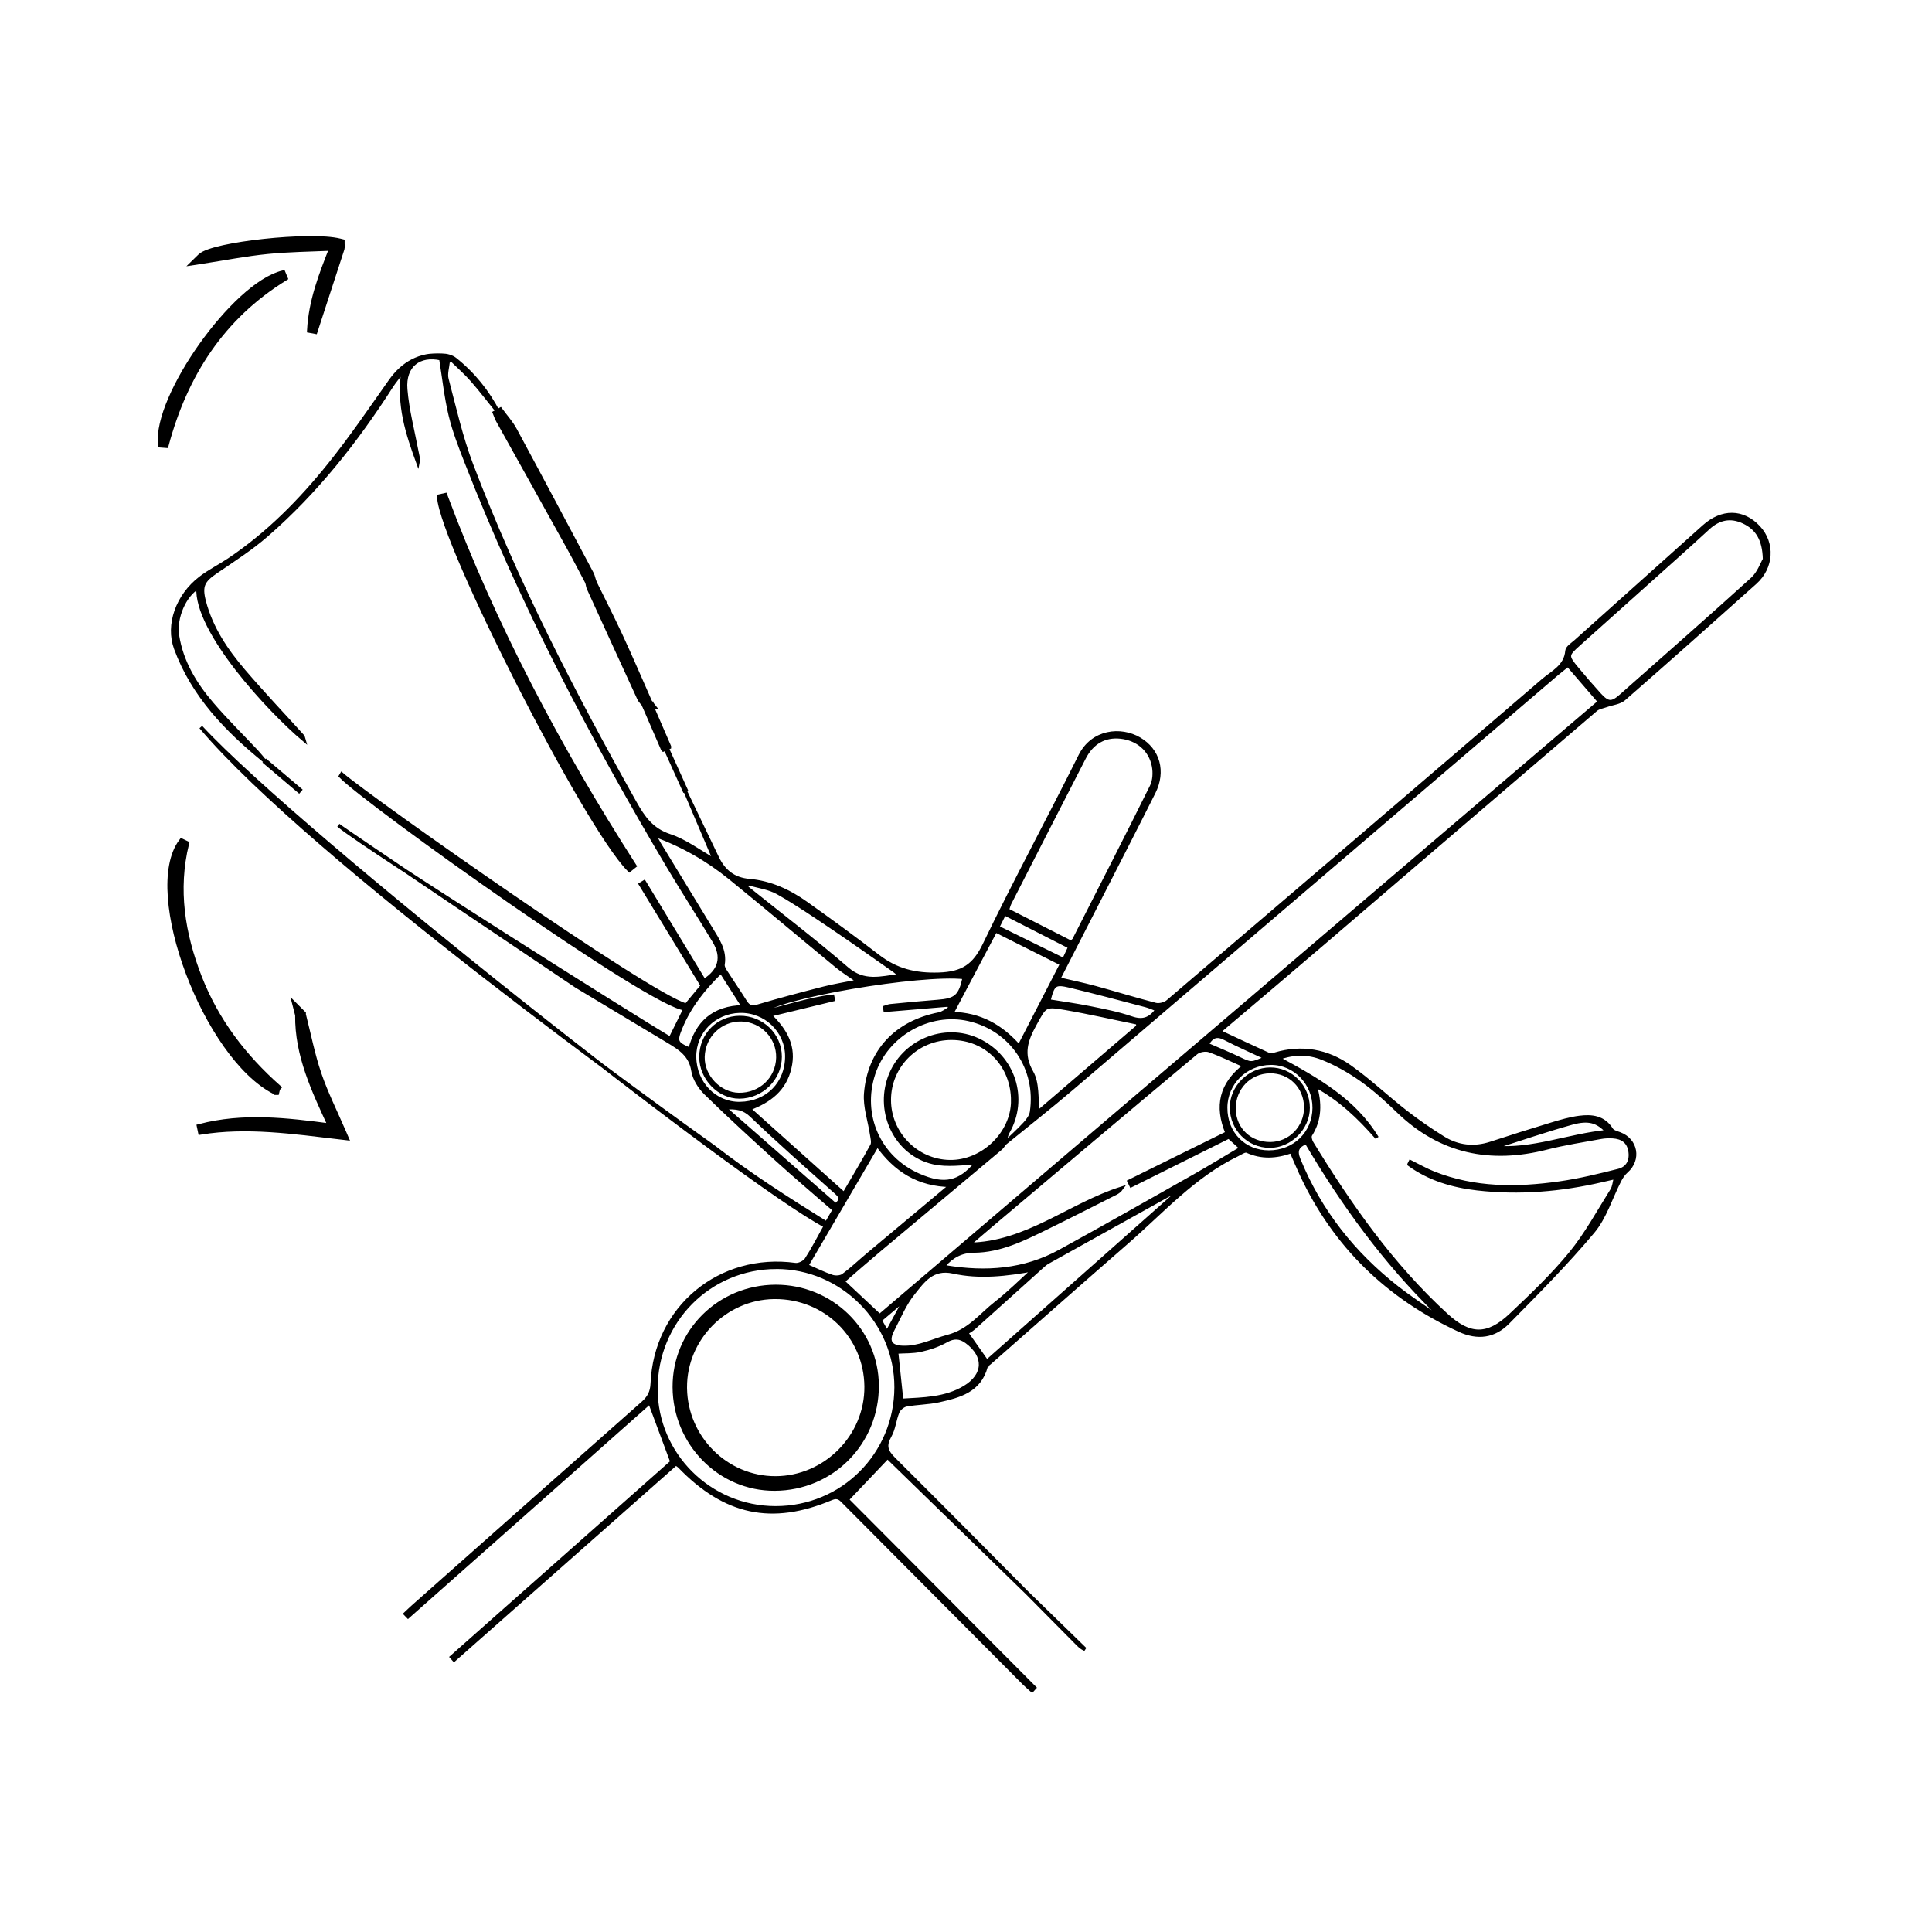 <svg width="1080" height="1080" viewBox="0 0 1080 1080" fill="none" xmlns="http://www.w3.org/2000/svg">
<mask id="path-1-outside-1_316_59" maskUnits="userSpaceOnUse" x="94.555" y="197.437" width="896" height="749" fill="black">
<rect fill="white" x="94.555" y="197.437" width="896" height="749"/>
<path d="M189.33 461.45C206.54 475.51 355.56 569.28 374.73 580.55C377.48 575 380.13 569.64 383 563.85C364.46 562.92 204.44 448.54 190.38 433.85C190.59 433.49 190.81 433.14 191.02 432.78C207.17 446.75 362.3 555.99 383.57 561.93C386.84 558 389.84 554.39 392.63 551.03C381.03 532 369.54 513.14 358.06 494.29C358.75 493.87 359.43 493.45 360.12 493.03C371.28 511.43 382.44 529.82 393.6 548.22C402.55 542.63 404.58 535.03 399.23 526.11C390.9 512.19 382.05 498.58 373.76 484.64C330.6 412 291.48 337.33 260.72 258.49C257.37 249.89 253.96 241.21 251.8 232.28C249.34 222.09 248.26 211.57 246.46 200.49C234.62 197.78 225.64 204.16 226.76 217.67C227.74 229.44 230.82 241.04 233.03 252.71C233.39 254.6 234.04 256.43 233.62 258.48C227.84 242.55 222.41 226.53 225.36 207.17C222.43 211.03 220.45 213.31 218.84 215.82C199.15 246.6 176.64 275.07 149.01 299.12C140.23 306.76 130.29 313.11 120.64 319.7C113.53 324.56 111.86 327.52 114.14 336.24C118.02 351.08 126.42 363.56 136.19 375C146.85 387.48 158.18 399.39 169.19 411.57C169.51 411.92 169.52 412.56 169.78 413.41C150.51 397.16 109.12 352.67 110.77 328.26C103.12 332.58 97.61 345.42 99.16 355.26C101.49 369.99 108.93 382.25 118.35 393.28C126.34 402.64 135.17 411.27 143.59 420.26C145.11 421.88 146.47 423.65 147.9 425.35C126.64 408.11 107.95 388.77 98.26 362.49C93.4 349.29 99.22 333.01 111.99 323.19C117 319.33 122.77 316.48 128.05 312.94C149.76 298.4 167.91 279.95 184.15 259.76C196.21 244.76 207.07 228.77 218.19 213.02C225.3 202.96 234.68 197.85 246.95 198.49C249.48 198.62 252.46 199.33 254.37 200.85C264.57 208.97 272.61 218.95 278.61 230.56C273.75 224.54 269.06 218.36 263.97 212.54C260.44 208.51 256.37 204.96 252.53 201.19C251.85 201.47 251.17 201.75 250.48 202.04C250.2 205.35 248.99 208.9 249.79 211.93C254.02 227.96 257.65 244.28 263.51 259.73C288.44 325.35 320.6 387.52 354.88 448.66C359.59 457.05 364.33 463.93 374.38 467.23C383.04 470.08 390.7 475.98 399.57 480.98C393.85 467.55 388.51 455 383.17 442.45C389.1 454.81 395.01 467.18 400.96 479.53C404.58 487.05 410.1 491.55 418.87 492.3C430.6 493.3 441.1 498.17 450.58 504.91C464.14 514.55 477.59 524.35 490.76 534.52C500.94 542.38 511.54 545.07 524.78 544.64C538.12 544.21 544.64 539.84 550.33 528.01C567.43 492.5 586.26 457.83 603.82 422.54C610.77 408.57 626.48 407.04 636.83 413.09C647.47 419.31 650.85 431.21 644.95 442.96C634.54 463.7 623.92 484.33 613.37 504.99C606.28 518.88 599.15 532.76 591.73 547.25C598.81 548.92 605.55 550.31 612.18 552.11C623.46 555.18 634.63 558.67 645.95 561.57C648 562.09 651.17 561.29 652.8 559.9C722.83 500.16 792.77 440.33 862.6 380.35C867.94 375.77 875.26 372.6 875.98 363.83C876.14 361.93 879.06 360.15 880.88 358.52C904.74 337.12 928.66 315.79 952.51 294.37C962.61 285.3 974.34 285.4 983.1 294.83C991.32 303.68 990.63 317.15 981.14 325.65C956.8 347.45 932.41 369.17 907.8 390.66C905.33 392.82 901.25 393.13 897.93 394.33C895.95 395.05 893.6 395.36 892.1 396.65C841.35 440.04 790.7 483.56 739.98 526.99C720.81 543.41 701.51 559.69 681.53 576.65C691.13 581.14 700.14 585.41 709.23 589.52C710.18 589.95 711.62 589.66 712.73 589.33C727.75 584.84 741.92 587.43 754.4 596.21C765.28 603.86 774.99 613.17 785.5 621.37C792.28 626.66 799.39 631.57 806.69 636.11C814.94 641.24 823.93 642.25 833.32 639.19C844.63 635.5 855.98 631.89 867.37 628.45C872.46 626.91 877.63 625.39 882.87 624.71C889.79 623.81 896.44 624.5 900.75 631.42C901.56 632.71 903.77 633.25 905.43 633.87C914.66 637.34 916.57 648.2 909.17 654.7C907.6 656.08 906.32 657.95 905.36 659.82C900.41 669.44 897.2 680.47 890.43 688.54C875.56 706.27 859.19 722.77 842.9 739.25C835.34 746.9 826.19 748.36 815.76 743.54C775.77 725.07 746.07 696.37 727.45 656.36C725.56 652.3 723.84 648.16 721.87 643.67C713.4 646.66 705.28 647.17 697.1 643.44C695.85 642.87 693.44 644.6 691.66 645.46C667.51 657.12 649.89 677.05 630.14 694.26C604.43 716.66 578.89 739.26 553.28 761.78C552.52 762.45 551.38 763.08 551.16 763.93C547.56 777.42 536.24 780.38 524.9 782.9C518.92 784.23 512.65 784.18 506.61 785.31C504.79 785.65 502.55 787.53 501.82 789.26C500.01 793.58 499.68 798.64 497.41 802.64C494.33 808.06 495.26 811.18 499.65 815.55C533.73 849.46 567.48 883.7 601.33 917.85C602.88 919.41 604.33 921.07 606.55 921.93C568.96 885.36 531.37 848.79 496.14 814.53C488.49 822.58 481.21 830.24 473.56 838.29C506.43 871.3 542.36 907.39 578.29 943.47C577.83 943.98 577.38 944.49 576.92 944.99C575.39 943.61 573.8 942.29 572.35 940.84C538.86 907.21 505.38 873.56 471.93 839.89C469.86 837.81 468.45 836.06 464.73 837.63C431.42 851.67 405.29 846.03 379.85 819.7C379.44 819.28 378.9 818.98 377.85 818.2C336.53 854.73 295.18 891.29 253.82 927.85C253.37 927.34 252.91 926.82 252.46 926.31C293.79 889.7 335.12 853.09 375.67 817.18C371.34 805.55 367.37 794.87 363.28 783.88C318.65 823.43 273.38 863.56 228.1 903.69C227.6 903.17 227.09 902.66 226.59 902.14C228.06 900.76 229.5 899.34 231.01 898C273.75 860.11 316.48 822.2 359.29 784.4C362.73 781.36 364.45 778.28 364.65 773.44C366.41 730.92 402.48 701.18 444.6 706.97C446.54 707.24 449.67 705.72 450.76 704.06C454.56 698.24 457.72 692 461.44 685.33C414.71 660.92 168.2 466.72 112.27 406.45C174.6 480.12 374.91 624.09 398.63 640.87C419.53 657.03 439.34 669.62 462.04 683.78C463.76 680.81 465.04 678.59 466.39 676.27C455.57 666.84 444.91 657.85 434.59 648.49C421.05 636.22 407.56 623.88 394.51 611.1C391.16 607.82 388.1 603.01 387.41 598.52C386.06 589.73 379.96 585.94 373.54 582.07C356.48 571.78 339.35 561.62 322.3 551.31C319.89 549.71 190.36 462.62 189.29 461.43L189.33 461.45ZM561.56 639.21C565.34 635.55 569.28 632.03 572.84 628.17C574.53 626.34 576.31 623.97 576.67 621.63C580.34 597.33 565.3 575.3 541.62 569.85C519.36 564.73 495.48 578.35 488.3 600.25C480.72 623.39 491.34 647.25 513.56 657C528 663.33 536.5 661.27 545.81 650.14C538.39 650.14 529.62 651.69 521.65 649.84C501.11 645.08 490.02 622.26 497.33 602.15C504.58 582.2 527.85 572.46 546.84 581.43C566.65 590.78 574.11 614.16 563.38 632.91C562.34 634.74 562.16 637.06 561.58 639.15C560.86 640.08 560.27 641.18 559.39 641.92C536.58 661.07 513.71 680.16 490.9 699.32C484.19 704.95 477.61 710.75 471.18 716.3C478.1 722.78 484.64 728.91 491.73 735.55C625.74 621.25 759.9 506.81 894.19 392.27C887.86 384.93 882.27 378.44 876.47 371.71C873.99 373.71 871.9 375.31 869.9 377.02C779.65 454.19 689.43 531.4 599.13 608.51C586.83 619.02 574.09 629.01 561.58 639.2L561.56 639.21ZM787.72 650.85C787.95 650.39 788.18 649.92 788.41 649.46C792.72 651.58 796.91 654.01 801.36 655.78C824.23 664.88 847.96 664.77 871.78 661.39C882.9 659.81 893.9 657.13 904.8 654.36C910.04 653.03 912.15 648.68 911.2 643.25C910.27 637.95 906.62 635.7 901.61 635.38C899.37 635.24 897.06 635.31 894.86 635.72C884.77 637.58 874.59 639.12 864.67 641.65C833.2 649.67 805.33 644.13 781.54 621.1C775.06 614.83 768.31 608.68 760.96 603.5C754.17 598.71 746.73 594.5 739.01 591.45C731.43 588.46 723.18 588.31 714.59 591.58C736.25 603.32 756.89 614.89 769.75 636.02C759.78 624.56 748.93 614.15 735.17 606.8C737.98 616.62 738.06 625.72 732.53 634.4C731.91 635.37 732.48 637.63 733.23 638.85C754.61 673.82 778.04 707.21 808.47 735.11C821.56 747.11 831.5 747.43 844.54 735.13C856.18 724.15 867.86 713.02 877.96 700.68C886.83 689.83 893.61 677.26 901.12 665.32C902.29 663.46 902.41 660.95 903.19 658.1C899.87 658.86 897.68 659.35 895.49 659.86C872.5 665.18 849.28 667.15 825.77 664.46C812.01 662.88 799.03 659.06 787.72 650.86V650.85ZM527.69 707.33C528.34 707.86 528.61 708.27 528.95 708.33C551 711.93 572.47 710.5 592.41 699.56C617.61 685.74 642.6 671.54 667.62 657.39C676.32 652.47 684.84 647.23 693.91 641.85C691.18 639.36 689.09 637.46 686.93 635.5C668.64 644.62 650.48 653.68 632.32 662.73C631.94 661.96 631.56 661.2 631.19 660.43C649.43 651.43 667.67 642.42 685.99 633.38C679.74 618.33 682.51 605.95 695.77 595.74C688.72 592.64 682.48 589.51 675.94 587.23C673.85 586.5 670.28 587.15 668.56 588.59C630.59 620.34 592.77 652.29 554.94 684.22C550.47 687.99 546.06 691.82 541.63 695.63C573.94 695.21 598.02 673.43 626.89 664.31C626 665.54 624.92 666.37 623.72 666.97C610.7 673.53 597.71 680.15 584.62 686.56C571.88 692.8 559.05 699.18 544.46 699.29C537.48 699.34 532.34 702.08 527.67 707.33H527.69ZM430.26 567.36C439.63 576.4 444.23 585.41 441.38 597.2C438.55 608.92 430.45 615.36 418.68 619.77C436.81 636.02 454.13 651.54 471.84 667.42C477.49 657.73 482.69 649.14 487.47 640.31C488.32 638.73 487.6 636.17 487.29 634.11C486.16 626.47 483.37 618.72 483.97 611.24C485.9 587.34 501.2 571.54 524.9 566.87C527.11 566.43 529.08 564.74 531.15 563.63C530.87 563 530.58 562.37 530.3 561.73C518.48 562.72 506.67 563.71 494.85 564.7C494.78 564.18 494.71 563.66 494.63 563.15C495.68 562.84 496.71 562.35 497.78 562.25C506.57 561.4 515.36 560.54 524.17 559.86C534.35 559.08 536.81 556.95 539.09 546.38C514.52 543.61 434.18 557.12 425.43 566.08C438.79 563.23 451.81 558.5 465.4 556.99C465.52 557.58 465.64 558.16 465.76 558.75C454.35 561.51 442.95 564.28 430.25 567.36H430.26ZM433.98 708.39C396.42 708.44 366.58 738.59 366.63 776.46C366.67 813.07 396.71 842.9 433.55 842.92C470.95 842.95 500.85 813.08 500.96 775.57C501.07 738.83 470.66 708.33 433.98 708.38V708.39ZM598.75 526.88C599.85 525.85 600.25 525.63 600.43 525.29C614.94 496.74 629.56 468.25 643.77 439.56C645.35 436.37 645.57 431.89 644.89 428.3C643.13 418.99 635.8 412.95 626.41 411.95C617.54 411.01 610.47 414.98 606.01 423.66C592.12 450.68 578.29 477.73 564.47 504.79C563.94 505.83 563.67 507 563.07 508.72C575.11 514.85 586.94 520.87 598.76 526.88H598.75ZM986.43 312.65C986.16 301.35 982.22 295.27 974.69 291.72C967.4 288.28 960.78 289.67 954.87 295.15C948.86 300.73 942.74 306.2 936.63 311.68C918.61 327.84 900.56 343.97 882.53 360.11C875.71 366.21 875.63 366.69 881.65 373.92C885.71 378.81 889.87 383.62 894.15 388.32C898.75 393.36 901.03 393.5 906.04 389.08C930.63 367.35 955.31 345.71 979.6 323.65C983.24 320.34 985.02 314.99 986.43 312.66V312.65ZM566.15 615.5C566.26 595.55 551.61 580.45 532.05 580.35C512.69 580.26 497.06 595.71 497.08 614.92C497.09 633.58 512.34 649.13 530.9 649.42C549.31 649.71 566.06 633.59 566.16 615.49L566.15 615.5ZM365.77 466.74C366.73 468.49 367.63 470.28 368.67 471.98C378.26 487.74 387.91 503.47 397.48 519.24C401.19 525.35 405.43 531.28 404.14 539.17C403.92 540.52 405.04 542.25 405.89 543.58C409.42 549.11 413.18 554.5 416.65 560.06C418.47 562.97 420.33 563.48 423.75 562.46C435.92 558.84 448.21 555.6 460.52 552.46C466.54 550.93 472.71 549.96 479.79 548.54C475.16 545.28 471.31 542.93 467.86 540.09C447.91 523.68 428.19 506.99 408.13 490.72C395.55 480.52 381.59 472.45 365.77 466.75V466.74ZM531.52 662.59C513.29 662.29 500.63 654.18 490.46 640.01C476.99 663.02 464 685.19 450.9 707.58C456.14 709.86 460.53 712.09 465.15 713.62C467 714.24 469.91 714.07 471.39 712.98C476.18 709.46 480.49 705.3 485.05 701.48C500.1 688.85 515.18 676.26 531.51 662.59H531.52ZM551.63 761.14C586.97 729.79 622.25 698.49 657.54 667.19C655.34 666.98 653.86 667.63 652.46 668.41C630.22 680.76 607.98 693.12 585.76 705.52C584.53 706.21 583.43 707.17 582.38 708.12C569.71 719.51 557.08 730.94 544.38 742.3C542.93 743.6 541.14 744.51 540.3 745.07C544.5 751.02 547.76 755.65 551.63 761.15V761.14ZM580.32 621.7C598.85 605.79 617.5 589.78 636.15 573.78C636.1 573.12 636.04 572.46 635.99 571.79C622.47 569.02 609 565.92 595.4 563.58C583.9 561.6 584.2 562.18 578.51 572.52C573.62 581.4 570.81 589.2 576.69 599.43C580.13 605.42 579.21 613.91 580.32 621.71V621.7ZM577.82 709.67C562.62 712.46 547.6 714.21 532.87 710.96C521.07 708.36 515.93 716.21 510.47 722.98C505.65 728.95 502.65 736.41 499.03 743.31C495.63 749.77 497.6 753.02 504.72 753.26C513.75 753.57 521.54 749.34 529.83 747.15C541.89 743.97 548.29 735.07 556.86 728.38C564.23 722.63 570.86 715.94 577.82 709.67ZM556.51 520.24C548.45 535.49 540.39 550.72 531.98 566.61C547.96 566.89 559.67 573.72 569.7 585.03C577.92 569.07 585.75 553.87 593.5 538.83C580.84 532.47 568.81 526.42 556.5 520.24H556.51ZM501.15 755.75C502.11 764.87 503.04 773.7 504 782.85C516.21 782.11 528.4 782.11 539.26 775.59C550.75 768.7 551.15 757.91 540.31 749.99C536.65 747.32 533.24 747.05 528.97 749.47C524.62 751.93 519.66 753.61 514.76 754.7C510.25 755.7 505.46 755.47 501.15 755.75ZM503.19 545.31C501.51 543.9 500.69 543.1 499.76 542.45C488.49 534.58 477.28 526.6 465.88 518.91C455.69 512.05 445.53 505.08 434.85 499.03C429.89 496.22 423.75 495.5 418.15 493.83C417.81 494.53 417.47 495.23 417.13 495.93C435.99 511.08 455.23 525.78 473.54 541.55C482.91 549.63 492.22 546.86 503.19 545.3V545.31ZM730.23 638.48C725.15 640.59 723.97 643.18 726.01 648.19C737.86 677.27 756.72 700.87 781.28 720.08C787.9 725.26 794.98 729.85 801.85 734.71C802.17 734.3 802.48 733.9 802.8 733.49C774.02 705.34 750.62 673.06 730.24 638.49L730.23 638.48ZM415.64 562.82C411.09 555.71 407.12 549.5 403.04 543.12C393.19 552.69 385.39 562.56 380.47 574.55C377.39 582.05 377.8 583.38 385.73 586.63C389.6 571.9 398.57 563.17 415.65 562.82H415.64ZM646.87 564.38C644.66 563.56 642.65 562.61 640.54 562.06C626.48 558.38 612.44 554.6 598.3 551.21C589.56 549.12 588.64 549.98 586.22 559.57C593.9 560.83 601.61 561.87 609.22 563.41C617.05 564.99 624.96 566.51 632.48 569.1C638.71 571.25 642.92 569.83 646.86 564.39L646.87 564.38ZM413.62 616.92C428.98 616.7 439.99 605.54 439.87 590.31C439.75 576.13 427.9 564.85 413.5 565.2C399.21 565.55 388.05 576.85 388.22 590.79C388.4 605.56 399.64 617.12 413.62 616.92ZM404.97 619.24C426.38 637.99 446.75 655.83 467.06 673.62C471.56 670.39 469.62 668.54 466.94 666.15C451.2 652.11 435.36 638.16 420.11 623.6C415.85 619.53 411.75 618.78 404.97 619.24ZM685.12 619.22C685.08 633.52 695.35 644.06 709.32 644.05C723.64 644.05 734.56 633.43 734.68 619.38C734.8 605.56 723.8 594.2 710.38 594.29C696.31 594.38 685.17 605.38 685.12 619.22ZM898.5 632.59C893.11 626.79 888.17 625.14 878.68 627.76C863.99 631.82 849.55 636.83 835.01 641.43C856.67 643.39 876.61 634.74 898.51 632.58L898.5 632.59ZM561.48 510.7C560.21 513.24 559.09 515.49 557.65 518.37C570.38 524.63 582.37 530.52 594.69 536.58C596.06 533.67 596.98 531.69 598.07 529.37C585.91 523.17 574.12 517.15 561.48 510.7ZM674.75 583.89C680.91 586.58 686.75 588.94 692.42 591.65C699.37 594.97 699.31 595.09 707.66 591.34C699.8 587.65 692.16 584.31 684.76 580.48C680.43 578.24 677.49 578.88 674.74 583.88L674.75 583.89ZM495.85 744.88C499.12 738.87 501.73 734.08 504.34 729.29C503.94 729.04 503.54 728.78 503.15 728.53C499.49 731.63 495.82 734.73 491.96 738C493.13 740.08 494.19 741.95 495.85 744.89V744.88Z"/>
</mask>
<path d="M189.33 461.45C206.54 475.51 355.56 569.28 374.73 580.55C377.48 575 380.13 569.64 383 563.85C364.46 562.92 204.44 448.54 190.38 433.85C190.59 433.49 190.81 433.14 191.02 432.78C207.17 446.75 362.3 555.99 383.57 561.93C386.84 558 389.84 554.39 392.63 551.03C381.03 532 369.54 513.14 358.06 494.29C358.75 493.87 359.43 493.45 360.12 493.03C371.28 511.43 382.44 529.82 393.6 548.22C402.55 542.63 404.58 535.03 399.23 526.11C390.9 512.19 382.05 498.58 373.76 484.64C330.6 412 291.48 337.33 260.72 258.49C257.37 249.89 253.96 241.21 251.8 232.28C249.34 222.09 248.26 211.57 246.46 200.49C234.62 197.78 225.64 204.16 226.76 217.67C227.74 229.44 230.82 241.04 233.03 252.71C233.39 254.6 234.04 256.43 233.62 258.48C227.84 242.55 222.41 226.53 225.36 207.17C222.43 211.03 220.45 213.31 218.84 215.82C199.15 246.6 176.64 275.07 149.01 299.12C140.23 306.76 130.29 313.11 120.64 319.7C113.53 324.56 111.86 327.52 114.14 336.24C118.02 351.08 126.42 363.56 136.19 375C146.85 387.48 158.18 399.39 169.19 411.57C169.51 411.92 169.52 412.56 169.78 413.41C150.51 397.16 109.12 352.67 110.77 328.26C103.12 332.58 97.61 345.42 99.16 355.26C101.49 369.99 108.93 382.25 118.35 393.28C126.34 402.64 135.17 411.27 143.59 420.26C145.11 421.88 146.47 423.65 147.9 425.35C126.64 408.11 107.95 388.77 98.26 362.49C93.4 349.29 99.22 333.01 111.99 323.19C117 319.33 122.77 316.48 128.05 312.94C149.76 298.4 167.91 279.95 184.15 259.76C196.21 244.76 207.07 228.77 218.19 213.02C225.3 202.96 234.68 197.85 246.95 198.49C249.48 198.62 252.46 199.33 254.37 200.85C264.57 208.97 272.61 218.95 278.61 230.56C273.75 224.54 269.06 218.36 263.97 212.54C260.44 208.51 256.37 204.96 252.53 201.19C251.85 201.47 251.17 201.75 250.48 202.04C250.2 205.35 248.99 208.9 249.79 211.93C254.02 227.96 257.65 244.28 263.51 259.73C288.44 325.35 320.6 387.52 354.88 448.66C359.59 457.05 364.33 463.93 374.38 467.23C383.04 470.08 390.7 475.98 399.57 480.98C393.85 467.55 388.51 455 383.17 442.45C389.1 454.81 395.01 467.18 400.96 479.53C404.58 487.05 410.1 491.55 418.87 492.3C430.6 493.3 441.1 498.17 450.58 504.91C464.14 514.55 477.59 524.35 490.76 534.52C500.94 542.38 511.54 545.07 524.78 544.64C538.12 544.21 544.64 539.84 550.33 528.01C567.43 492.5 586.26 457.83 603.82 422.54C610.77 408.57 626.48 407.04 636.83 413.09C647.47 419.31 650.85 431.21 644.95 442.96C634.54 463.7 623.92 484.33 613.37 504.99C606.28 518.88 599.15 532.76 591.73 547.25C598.81 548.92 605.55 550.31 612.18 552.11C623.46 555.18 634.63 558.67 645.95 561.57C648 562.09 651.17 561.29 652.8 559.9C722.83 500.16 792.77 440.33 862.6 380.35C867.94 375.77 875.26 372.6 875.98 363.83C876.14 361.93 879.06 360.15 880.88 358.52C904.74 337.12 928.66 315.79 952.51 294.37C962.61 285.3 974.34 285.4 983.1 294.83C991.32 303.68 990.63 317.15 981.14 325.65C956.8 347.45 932.41 369.17 907.8 390.66C905.33 392.82 901.25 393.13 897.93 394.33C895.95 395.05 893.6 395.36 892.1 396.65C841.35 440.04 790.7 483.56 739.98 526.99C720.81 543.41 701.51 559.69 681.53 576.65C691.13 581.14 700.14 585.41 709.23 589.52C710.18 589.95 711.62 589.66 712.73 589.33C727.75 584.84 741.92 587.43 754.4 596.21C765.28 603.86 774.99 613.17 785.5 621.37C792.28 626.66 799.39 631.57 806.69 636.11C814.94 641.24 823.93 642.25 833.32 639.19C844.63 635.5 855.98 631.89 867.37 628.45C872.46 626.91 877.63 625.39 882.87 624.71C889.79 623.81 896.44 624.5 900.75 631.42C901.56 632.71 903.77 633.25 905.43 633.87C914.66 637.34 916.57 648.2 909.17 654.7C907.6 656.08 906.32 657.95 905.36 659.82C900.41 669.44 897.2 680.47 890.43 688.54C875.56 706.27 859.19 722.77 842.9 739.25C835.34 746.9 826.19 748.36 815.76 743.54C775.77 725.07 746.07 696.37 727.45 656.36C725.56 652.3 723.84 648.16 721.87 643.67C713.4 646.66 705.28 647.17 697.1 643.44C695.85 642.87 693.44 644.6 691.66 645.46C667.51 657.12 649.89 677.05 630.14 694.26C604.43 716.66 578.89 739.26 553.28 761.78C552.52 762.45 551.38 763.08 551.16 763.93C547.56 777.42 536.24 780.38 524.9 782.9C518.92 784.23 512.65 784.18 506.61 785.31C504.79 785.65 502.55 787.53 501.82 789.26C500.01 793.58 499.68 798.64 497.41 802.64C494.33 808.06 495.26 811.18 499.65 815.55C533.73 849.46 567.48 883.7 601.33 917.85C602.88 919.41 604.33 921.07 606.55 921.93C568.96 885.36 531.37 848.79 496.14 814.53C488.49 822.58 481.21 830.24 473.56 838.29C506.43 871.3 542.36 907.39 578.29 943.47C577.83 943.98 577.38 944.49 576.92 944.99C575.39 943.61 573.8 942.29 572.35 940.84C538.86 907.21 505.38 873.56 471.93 839.89C469.86 837.81 468.45 836.06 464.73 837.63C431.42 851.67 405.29 846.03 379.85 819.7C379.44 819.28 378.9 818.98 377.85 818.2C336.53 854.73 295.18 891.29 253.82 927.85C253.37 927.34 252.91 926.82 252.46 926.31C293.79 889.7 335.12 853.09 375.67 817.18C371.34 805.55 367.37 794.87 363.28 783.88C318.65 823.43 273.38 863.56 228.1 903.69C227.6 903.17 227.09 902.66 226.59 902.14C228.06 900.76 229.5 899.34 231.01 898C273.75 860.11 316.48 822.2 359.29 784.4C362.73 781.36 364.45 778.28 364.65 773.44C366.41 730.92 402.48 701.18 444.6 706.97C446.54 707.24 449.67 705.72 450.76 704.06C454.56 698.24 457.72 692 461.44 685.33C414.71 660.92 168.2 466.72 112.27 406.45C174.6 480.12 374.91 624.09 398.63 640.87C419.53 657.03 439.34 669.62 462.04 683.78C463.76 680.81 465.04 678.59 466.39 676.27C455.57 666.84 444.91 657.85 434.59 648.49C421.05 636.22 407.56 623.88 394.51 611.1C391.16 607.82 388.1 603.01 387.41 598.52C386.06 589.73 379.96 585.94 373.54 582.07C356.48 571.78 339.35 561.62 322.3 551.31C319.89 549.71 190.36 462.62 189.29 461.43L189.33 461.45ZM561.56 639.21C565.34 635.55 569.28 632.03 572.84 628.17C574.53 626.34 576.31 623.97 576.67 621.63C580.34 597.33 565.3 575.3 541.62 569.85C519.36 564.73 495.48 578.35 488.3 600.25C480.72 623.39 491.34 647.25 513.56 657C528 663.33 536.5 661.27 545.81 650.14C538.39 650.14 529.62 651.69 521.65 649.84C501.11 645.08 490.02 622.26 497.33 602.15C504.58 582.2 527.85 572.46 546.84 581.43C566.65 590.78 574.11 614.16 563.38 632.91C562.34 634.74 562.16 637.06 561.58 639.15C560.86 640.08 560.27 641.18 559.39 641.92C536.58 661.07 513.71 680.16 490.9 699.32C484.19 704.95 477.61 710.75 471.18 716.3C478.1 722.78 484.64 728.91 491.73 735.55C625.74 621.25 759.9 506.81 894.19 392.27C887.86 384.93 882.27 378.44 876.47 371.71C873.99 373.71 871.9 375.31 869.9 377.02C779.65 454.19 689.43 531.4 599.13 608.51C586.83 619.02 574.09 629.01 561.58 639.2L561.56 639.21ZM787.72 650.85C787.95 650.39 788.18 649.92 788.41 649.46C792.72 651.58 796.91 654.01 801.36 655.78C824.23 664.88 847.96 664.77 871.78 661.39C882.9 659.81 893.9 657.13 904.8 654.36C910.04 653.03 912.15 648.68 911.2 643.25C910.27 637.95 906.62 635.7 901.61 635.38C899.37 635.24 897.06 635.31 894.86 635.72C884.77 637.58 874.59 639.12 864.67 641.65C833.2 649.67 805.33 644.13 781.54 621.1C775.06 614.83 768.31 608.68 760.96 603.5C754.17 598.71 746.73 594.5 739.01 591.45C731.43 588.46 723.18 588.31 714.59 591.58C736.25 603.32 756.89 614.89 769.75 636.02C759.78 624.56 748.93 614.15 735.17 606.8C737.98 616.62 738.06 625.72 732.53 634.4C731.91 635.37 732.48 637.63 733.23 638.85C754.61 673.82 778.04 707.21 808.47 735.11C821.56 747.11 831.5 747.43 844.54 735.13C856.18 724.15 867.86 713.02 877.96 700.68C886.83 689.83 893.61 677.26 901.12 665.32C902.29 663.46 902.41 660.95 903.19 658.1C899.87 658.86 897.68 659.35 895.49 659.86C872.5 665.18 849.28 667.15 825.77 664.46C812.01 662.88 799.03 659.06 787.72 650.86V650.85ZM527.69 707.33C528.34 707.86 528.61 708.27 528.95 708.33C551 711.93 572.47 710.5 592.41 699.56C617.61 685.74 642.6 671.54 667.62 657.39C676.32 652.47 684.84 647.23 693.91 641.85C691.18 639.36 689.09 637.46 686.93 635.5C668.64 644.62 650.48 653.68 632.32 662.73C631.94 661.96 631.56 661.2 631.19 660.43C649.43 651.43 667.67 642.42 685.99 633.38C679.74 618.33 682.51 605.95 695.77 595.74C688.72 592.64 682.48 589.51 675.94 587.23C673.85 586.5 670.28 587.15 668.56 588.59C630.59 620.34 592.77 652.29 554.94 684.22C550.47 687.99 546.06 691.82 541.63 695.63C573.94 695.21 598.02 673.43 626.89 664.31C626 665.54 624.92 666.37 623.72 666.97C610.7 673.53 597.71 680.15 584.62 686.56C571.88 692.8 559.05 699.18 544.46 699.29C537.48 699.34 532.34 702.08 527.67 707.33H527.69ZM430.26 567.36C439.63 576.4 444.23 585.41 441.38 597.2C438.55 608.92 430.45 615.36 418.68 619.77C436.81 636.02 454.13 651.54 471.84 667.42C477.49 657.73 482.69 649.14 487.47 640.31C488.32 638.73 487.6 636.17 487.29 634.11C486.16 626.47 483.37 618.72 483.97 611.24C485.9 587.34 501.2 571.54 524.9 566.87C527.11 566.43 529.08 564.74 531.15 563.63C530.87 563 530.58 562.37 530.3 561.73C518.48 562.72 506.67 563.71 494.85 564.7C494.78 564.18 494.71 563.66 494.63 563.15C495.68 562.84 496.71 562.35 497.78 562.25C506.57 561.4 515.36 560.54 524.17 559.86C534.35 559.08 536.81 556.95 539.09 546.38C514.52 543.61 434.18 557.12 425.43 566.08C438.79 563.23 451.81 558.5 465.4 556.99C465.52 557.58 465.64 558.16 465.76 558.75C454.35 561.51 442.95 564.28 430.25 567.36H430.26ZM433.98 708.39C396.42 708.44 366.58 738.59 366.63 776.46C366.67 813.07 396.71 842.9 433.55 842.92C470.95 842.95 500.85 813.08 500.96 775.57C501.07 738.83 470.66 708.33 433.98 708.38V708.39ZM598.75 526.88C599.85 525.85 600.25 525.63 600.43 525.29C614.94 496.74 629.56 468.25 643.77 439.56C645.35 436.37 645.57 431.89 644.89 428.3C643.13 418.99 635.8 412.95 626.41 411.95C617.54 411.01 610.47 414.98 606.01 423.66C592.12 450.68 578.29 477.73 564.47 504.79C563.94 505.83 563.67 507 563.07 508.72C575.11 514.85 586.94 520.87 598.76 526.88H598.75ZM986.43 312.65C986.16 301.35 982.22 295.27 974.69 291.72C967.4 288.28 960.78 289.67 954.87 295.15C948.86 300.73 942.74 306.2 936.63 311.68C918.61 327.84 900.56 343.97 882.53 360.11C875.71 366.21 875.63 366.69 881.65 373.92C885.71 378.81 889.87 383.62 894.15 388.32C898.75 393.36 901.03 393.5 906.04 389.08C930.63 367.35 955.31 345.71 979.6 323.65C983.24 320.34 985.02 314.99 986.43 312.66V312.65ZM566.15 615.5C566.26 595.55 551.61 580.45 532.05 580.35C512.69 580.26 497.06 595.71 497.08 614.92C497.09 633.58 512.34 649.13 530.9 649.42C549.31 649.71 566.06 633.59 566.16 615.49L566.15 615.5ZM365.77 466.74C366.73 468.49 367.63 470.28 368.67 471.98C378.26 487.74 387.91 503.47 397.48 519.24C401.19 525.35 405.43 531.28 404.14 539.17C403.92 540.52 405.04 542.25 405.89 543.58C409.42 549.11 413.18 554.5 416.65 560.06C418.47 562.97 420.33 563.48 423.75 562.46C435.92 558.84 448.21 555.6 460.52 552.46C466.54 550.93 472.71 549.96 479.79 548.54C475.16 545.28 471.31 542.93 467.86 540.09C447.91 523.68 428.19 506.99 408.13 490.72C395.55 480.52 381.59 472.45 365.77 466.75V466.74ZM531.52 662.59C513.29 662.29 500.63 654.18 490.46 640.01C476.99 663.02 464 685.19 450.9 707.58C456.14 709.86 460.53 712.09 465.15 713.62C467 714.24 469.91 714.07 471.39 712.98C476.18 709.46 480.49 705.3 485.05 701.48C500.1 688.85 515.18 676.26 531.51 662.59H531.52ZM551.63 761.14C586.97 729.79 622.25 698.49 657.54 667.19C655.34 666.98 653.86 667.63 652.46 668.41C630.22 680.76 607.98 693.12 585.76 705.52C584.53 706.21 583.43 707.17 582.38 708.12C569.71 719.51 557.08 730.94 544.38 742.3C542.93 743.6 541.14 744.51 540.3 745.07C544.5 751.02 547.76 755.65 551.63 761.15V761.14ZM580.32 621.7C598.85 605.79 617.5 589.78 636.15 573.78C636.1 573.12 636.04 572.46 635.99 571.79C622.47 569.02 609 565.92 595.4 563.58C583.9 561.6 584.2 562.18 578.51 572.52C573.62 581.4 570.81 589.2 576.69 599.43C580.13 605.42 579.21 613.91 580.32 621.71V621.7ZM577.82 709.67C562.62 712.46 547.6 714.21 532.87 710.96C521.07 708.36 515.93 716.21 510.47 722.98C505.65 728.95 502.65 736.41 499.03 743.31C495.63 749.77 497.6 753.02 504.72 753.26C513.75 753.57 521.54 749.34 529.83 747.15C541.89 743.97 548.29 735.07 556.86 728.38C564.23 722.63 570.86 715.94 577.82 709.67ZM556.51 520.24C548.45 535.49 540.39 550.72 531.98 566.61C547.96 566.89 559.67 573.72 569.7 585.03C577.92 569.07 585.75 553.87 593.5 538.83C580.84 532.47 568.81 526.42 556.5 520.24H556.51ZM501.15 755.75C502.11 764.87 503.04 773.7 504 782.85C516.21 782.11 528.4 782.11 539.26 775.59C550.75 768.7 551.15 757.91 540.31 749.99C536.65 747.32 533.24 747.05 528.97 749.47C524.62 751.93 519.66 753.61 514.76 754.7C510.25 755.7 505.46 755.47 501.15 755.75ZM503.19 545.31C501.51 543.9 500.69 543.1 499.76 542.45C488.49 534.58 477.28 526.6 465.88 518.91C455.69 512.05 445.53 505.08 434.85 499.03C429.89 496.22 423.75 495.5 418.15 493.83C417.81 494.53 417.47 495.23 417.13 495.93C435.99 511.08 455.23 525.78 473.54 541.55C482.91 549.63 492.22 546.86 503.19 545.3V545.31ZM730.23 638.48C725.15 640.59 723.97 643.18 726.01 648.19C737.86 677.27 756.72 700.87 781.28 720.08C787.9 725.26 794.98 729.85 801.85 734.71C802.17 734.3 802.48 733.9 802.8 733.49C774.02 705.34 750.62 673.06 730.24 638.49L730.23 638.48ZM415.64 562.82C411.09 555.71 407.12 549.5 403.04 543.12C393.19 552.69 385.39 562.56 380.47 574.55C377.39 582.05 377.8 583.38 385.73 586.63C389.6 571.9 398.57 563.17 415.65 562.82H415.64ZM646.87 564.38C644.66 563.56 642.65 562.61 640.54 562.06C626.48 558.38 612.44 554.6 598.3 551.21C589.56 549.12 588.64 549.98 586.22 559.57C593.9 560.83 601.61 561.87 609.22 563.41C617.05 564.99 624.96 566.51 632.48 569.1C638.71 571.25 642.92 569.83 646.86 564.39L646.87 564.38ZM413.62 616.92C428.98 616.7 439.99 605.54 439.87 590.31C439.75 576.13 427.9 564.85 413.5 565.2C399.21 565.55 388.05 576.85 388.22 590.79C388.4 605.56 399.64 617.12 413.62 616.92ZM404.97 619.24C426.38 637.99 446.75 655.83 467.06 673.62C471.56 670.39 469.62 668.54 466.94 666.15C451.2 652.11 435.36 638.16 420.11 623.6C415.85 619.53 411.75 618.78 404.97 619.24ZM685.12 619.22C685.08 633.52 695.35 644.06 709.32 644.05C723.64 644.05 734.56 633.43 734.68 619.38C734.8 605.56 723.8 594.2 710.38 594.29C696.31 594.38 685.17 605.38 685.12 619.22ZM898.5 632.59C893.11 626.79 888.17 625.14 878.68 627.76C863.99 631.82 849.55 636.83 835.01 641.43C856.67 643.39 876.61 634.74 898.51 632.58L898.5 632.59ZM561.48 510.7C560.21 513.24 559.09 515.49 557.65 518.37C570.38 524.63 582.37 530.52 594.69 536.58C596.06 533.67 596.98 531.69 598.07 529.37C585.91 523.17 574.12 517.15 561.48 510.7ZM674.75 583.89C680.91 586.58 686.75 588.94 692.42 591.65C699.37 594.97 699.31 595.09 707.66 591.34C699.8 587.65 692.16 584.31 684.76 580.48C680.43 578.24 677.49 578.88 674.74 583.88L674.75 583.89ZM495.85 744.88C499.12 738.87 501.73 734.08 504.34 729.29C503.94 729.04 503.54 728.78 503.15 728.53C499.49 731.63 495.82 734.73 491.96 738C493.13 740.08 494.19 741.95 495.85 744.89V744.88Z" fill="black"/>
<path d="M189.33 461.45C206.54 475.51 355.56 569.28 374.73 580.55C377.48 575 380.13 569.64 383 563.85C364.46 562.92 204.44 448.54 190.38 433.85C190.59 433.49 190.81 433.14 191.02 432.78C207.17 446.75 362.3 555.99 383.57 561.93C386.84 558 389.84 554.39 392.63 551.03C381.03 532 369.54 513.14 358.06 494.29C358.75 493.87 359.43 493.45 360.12 493.03C371.28 511.43 382.44 529.82 393.6 548.22C402.55 542.63 404.58 535.03 399.23 526.11C390.9 512.19 382.05 498.58 373.76 484.64C330.6 412 291.48 337.33 260.72 258.49C257.37 249.89 253.96 241.21 251.8 232.28C249.34 222.09 248.26 211.57 246.46 200.49C234.62 197.78 225.64 204.16 226.76 217.67C227.74 229.44 230.82 241.04 233.03 252.71C233.39 254.6 234.04 256.43 233.62 258.48C227.84 242.55 222.41 226.53 225.36 207.17C222.43 211.03 220.45 213.31 218.84 215.82C199.15 246.6 176.64 275.07 149.01 299.12C140.23 306.76 130.29 313.11 120.64 319.7C113.53 324.56 111.86 327.52 114.14 336.24C118.02 351.08 126.42 363.56 136.19 375C146.85 387.48 158.18 399.39 169.19 411.57C169.51 411.92 169.52 412.56 169.78 413.41C150.51 397.16 109.12 352.67 110.77 328.26C103.12 332.58 97.61 345.42 99.16 355.26C101.49 369.99 108.93 382.25 118.35 393.28C126.34 402.64 135.17 411.27 143.59 420.26C145.11 421.88 146.47 423.65 147.9 425.35C126.64 408.11 107.95 388.77 98.26 362.49C93.4 349.29 99.22 333.01 111.99 323.19C117 319.33 122.77 316.48 128.05 312.94C149.76 298.4 167.91 279.95 184.15 259.76C196.21 244.76 207.07 228.77 218.19 213.02C225.3 202.96 234.68 197.85 246.95 198.49C249.48 198.62 252.46 199.33 254.37 200.85C264.57 208.97 272.61 218.95 278.61 230.56C273.75 224.54 269.06 218.36 263.97 212.54C260.44 208.51 256.37 204.96 252.53 201.19C251.85 201.47 251.17 201.75 250.48 202.04C250.2 205.35 248.99 208.9 249.79 211.93C254.02 227.96 257.65 244.28 263.51 259.73C288.44 325.35 320.6 387.52 354.88 448.66C359.59 457.05 364.33 463.93 374.38 467.23C383.04 470.08 390.7 475.98 399.57 480.98C393.85 467.55 388.51 455 383.17 442.45C389.1 454.81 395.01 467.18 400.96 479.53C404.58 487.05 410.1 491.55 418.87 492.3C430.6 493.3 441.1 498.17 450.58 504.91C464.14 514.55 477.59 524.35 490.76 534.52C500.94 542.38 511.54 545.07 524.78 544.64C538.12 544.21 544.64 539.84 550.33 528.01C567.43 492.5 586.26 457.83 603.82 422.54C610.77 408.57 626.48 407.04 636.83 413.09C647.47 419.31 650.85 431.21 644.95 442.96C634.54 463.7 623.92 484.33 613.37 504.99C606.28 518.88 599.15 532.76 591.73 547.25C598.81 548.92 605.55 550.31 612.18 552.11C623.46 555.18 634.63 558.67 645.95 561.57C648 562.09 651.17 561.29 652.8 559.9C722.83 500.16 792.77 440.33 862.6 380.35C867.94 375.77 875.26 372.6 875.98 363.83C876.14 361.93 879.06 360.15 880.88 358.52C904.74 337.12 928.66 315.79 952.51 294.37C962.61 285.3 974.34 285.4 983.1 294.83C991.32 303.68 990.63 317.15 981.14 325.65C956.8 347.45 932.41 369.17 907.8 390.66C905.33 392.82 901.25 393.13 897.93 394.33C895.95 395.05 893.6 395.36 892.1 396.65C841.35 440.04 790.7 483.56 739.98 526.99C720.81 543.41 701.51 559.69 681.53 576.65C691.13 581.14 700.14 585.41 709.23 589.52C710.18 589.95 711.62 589.66 712.73 589.33C727.75 584.84 741.92 587.43 754.4 596.21C765.28 603.86 774.99 613.17 785.5 621.37C792.28 626.66 799.39 631.57 806.69 636.11C814.94 641.24 823.93 642.25 833.32 639.19C844.63 635.5 855.98 631.89 867.37 628.45C872.46 626.91 877.63 625.39 882.87 624.71C889.79 623.81 896.44 624.5 900.75 631.42C901.56 632.71 903.77 633.25 905.43 633.87C914.66 637.34 916.57 648.2 909.17 654.7C907.6 656.08 906.32 657.95 905.36 659.82C900.41 669.44 897.2 680.47 890.43 688.54C875.56 706.27 859.19 722.77 842.9 739.25C835.34 746.9 826.19 748.36 815.76 743.54C775.77 725.07 746.07 696.37 727.45 656.36C725.56 652.3 723.84 648.16 721.87 643.67C713.4 646.66 705.28 647.17 697.1 643.44C695.85 642.87 693.44 644.6 691.66 645.46C667.51 657.12 649.89 677.05 630.14 694.26C604.43 716.66 578.89 739.26 553.28 761.78C552.52 762.45 551.38 763.08 551.16 763.93C547.56 777.42 536.24 780.38 524.9 782.9C518.92 784.23 512.65 784.18 506.61 785.31C504.79 785.65 502.55 787.53 501.82 789.26C500.01 793.58 499.68 798.64 497.41 802.64C494.33 808.06 495.26 811.18 499.65 815.55C533.73 849.46 567.48 883.7 601.33 917.85C602.88 919.41 604.33 921.07 606.55 921.93C568.96 885.36 531.37 848.79 496.14 814.53C488.49 822.58 481.21 830.24 473.56 838.29C506.43 871.3 542.36 907.39 578.29 943.47C577.83 943.98 577.38 944.49 576.92 944.99C575.39 943.61 573.8 942.29 572.35 940.84C538.86 907.21 505.38 873.56 471.93 839.89C469.86 837.81 468.45 836.06 464.73 837.63C431.42 851.67 405.29 846.03 379.85 819.7C379.44 819.28 378.9 818.98 377.85 818.2C336.53 854.73 295.18 891.29 253.82 927.85C253.37 927.34 252.91 926.82 252.46 926.31C293.79 889.7 335.12 853.09 375.67 817.18C371.34 805.55 367.37 794.87 363.28 783.88C318.65 823.43 273.38 863.56 228.1 903.69C227.6 903.17 227.09 902.66 226.59 902.14C228.06 900.76 229.5 899.34 231.01 898C273.75 860.11 316.48 822.2 359.29 784.4C362.73 781.36 364.45 778.28 364.65 773.44C366.41 730.92 402.48 701.18 444.6 706.97C446.54 707.24 449.67 705.72 450.76 704.06C454.56 698.24 457.72 692 461.44 685.33C414.71 660.92 168.2 466.72 112.27 406.45C174.6 480.12 374.91 624.09 398.63 640.87C419.53 657.03 439.34 669.62 462.04 683.78C463.76 680.81 465.04 678.59 466.39 676.27C455.57 666.84 444.91 657.85 434.59 648.49C421.05 636.22 407.56 623.88 394.51 611.1C391.16 607.82 388.1 603.01 387.41 598.52C386.06 589.73 379.96 585.94 373.54 582.07C356.48 571.78 339.35 561.62 322.3 551.31C319.89 549.71 190.36 462.62 189.29 461.43L189.33 461.45ZM561.56 639.21C565.34 635.55 569.28 632.03 572.84 628.17C574.53 626.34 576.31 623.97 576.67 621.63C580.34 597.33 565.3 575.3 541.62 569.85C519.36 564.73 495.48 578.35 488.3 600.25C480.72 623.39 491.34 647.25 513.56 657C528 663.33 536.5 661.27 545.81 650.14C538.39 650.14 529.62 651.69 521.65 649.84C501.11 645.08 490.02 622.26 497.33 602.15C504.58 582.2 527.85 572.46 546.84 581.43C566.65 590.78 574.11 614.16 563.38 632.91C562.34 634.74 562.16 637.06 561.58 639.15C560.86 640.08 560.27 641.18 559.39 641.92C536.58 661.07 513.71 680.16 490.9 699.32C484.19 704.95 477.61 710.75 471.18 716.3C478.1 722.78 484.64 728.91 491.73 735.55C625.74 621.25 759.9 506.81 894.19 392.27C887.86 384.93 882.27 378.44 876.47 371.71C873.99 373.71 871.9 375.31 869.9 377.02C779.65 454.19 689.43 531.4 599.13 608.51C586.83 619.02 574.09 629.01 561.58 639.2L561.56 639.21ZM787.72 650.85C787.95 650.39 788.18 649.92 788.41 649.46C792.72 651.58 796.91 654.01 801.36 655.78C824.23 664.88 847.96 664.77 871.78 661.39C882.9 659.81 893.9 657.13 904.8 654.36C910.04 653.03 912.15 648.68 911.2 643.25C910.27 637.95 906.62 635.7 901.61 635.38C899.37 635.24 897.06 635.31 894.86 635.72C884.77 637.58 874.59 639.12 864.67 641.65C833.2 649.67 805.33 644.13 781.54 621.1C775.06 614.83 768.31 608.68 760.96 603.5C754.17 598.71 746.73 594.5 739.01 591.45C731.43 588.46 723.18 588.31 714.59 591.58C736.25 603.32 756.89 614.89 769.75 636.02C759.78 624.56 748.93 614.15 735.17 606.8C737.98 616.62 738.06 625.72 732.53 634.4C731.91 635.37 732.48 637.63 733.23 638.85C754.61 673.82 778.04 707.21 808.47 735.11C821.56 747.11 831.5 747.43 844.54 735.13C856.18 724.15 867.86 713.02 877.96 700.68C886.83 689.83 893.61 677.26 901.12 665.32C902.29 663.46 902.41 660.95 903.19 658.1C899.87 658.86 897.68 659.35 895.49 659.86C872.5 665.18 849.28 667.15 825.77 664.46C812.01 662.88 799.03 659.06 787.72 650.86V650.85ZM527.69 707.33C528.34 707.86 528.61 708.27 528.95 708.33C551 711.93 572.47 710.5 592.41 699.56C617.61 685.74 642.6 671.54 667.62 657.39C676.32 652.47 684.84 647.23 693.91 641.85C691.18 639.36 689.09 637.46 686.93 635.5C668.64 644.62 650.48 653.68 632.32 662.73C631.94 661.96 631.56 661.2 631.19 660.43C649.43 651.43 667.67 642.42 685.99 633.38C679.74 618.33 682.51 605.95 695.77 595.74C688.72 592.64 682.48 589.51 675.94 587.23C673.85 586.5 670.28 587.15 668.56 588.59C630.59 620.34 592.77 652.29 554.94 684.22C550.47 687.99 546.06 691.82 541.63 695.63C573.94 695.21 598.02 673.43 626.89 664.31C626 665.54 624.92 666.37 623.72 666.97C610.7 673.53 597.71 680.15 584.62 686.56C571.88 692.8 559.05 699.18 544.46 699.29C537.48 699.34 532.34 702.08 527.67 707.33H527.69ZM430.26 567.36C439.63 576.4 444.23 585.41 441.38 597.2C438.55 608.92 430.45 615.36 418.68 619.77C436.81 636.02 454.13 651.54 471.84 667.42C477.49 657.73 482.69 649.14 487.47 640.31C488.32 638.73 487.6 636.17 487.29 634.11C486.16 626.47 483.37 618.72 483.97 611.24C485.9 587.34 501.2 571.54 524.9 566.87C527.11 566.43 529.08 564.74 531.15 563.63C530.87 563 530.58 562.37 530.3 561.73C518.48 562.72 506.67 563.71 494.85 564.7C494.78 564.18 494.71 563.66 494.63 563.15C495.68 562.84 496.71 562.35 497.78 562.25C506.57 561.4 515.36 560.54 524.17 559.86C534.35 559.08 536.81 556.95 539.09 546.38C514.52 543.61 434.18 557.12 425.43 566.08C438.79 563.23 451.81 558.5 465.4 556.99C465.52 557.58 465.64 558.16 465.76 558.75C454.35 561.51 442.95 564.28 430.25 567.36H430.26ZM433.98 708.39C396.42 708.44 366.58 738.59 366.63 776.46C366.67 813.07 396.71 842.9 433.55 842.92C470.95 842.95 500.85 813.08 500.96 775.57C501.07 738.83 470.66 708.33 433.98 708.38V708.39ZM598.75 526.88C599.85 525.85 600.25 525.63 600.43 525.29C614.94 496.74 629.56 468.25 643.77 439.56C645.35 436.37 645.57 431.89 644.89 428.3C643.13 418.99 635.8 412.95 626.41 411.95C617.54 411.01 610.47 414.98 606.01 423.66C592.12 450.68 578.29 477.73 564.47 504.79C563.94 505.83 563.67 507 563.07 508.72C575.11 514.85 586.94 520.87 598.76 526.88H598.75ZM986.43 312.65C986.16 301.35 982.22 295.27 974.69 291.72C967.4 288.28 960.78 289.67 954.87 295.15C948.86 300.73 942.74 306.2 936.63 311.68C918.61 327.84 900.56 343.97 882.53 360.11C875.71 366.21 875.63 366.69 881.65 373.92C885.71 378.81 889.87 383.62 894.15 388.32C898.75 393.36 901.03 393.5 906.04 389.08C930.63 367.35 955.31 345.71 979.6 323.65C983.24 320.34 985.02 314.99 986.43 312.66V312.65ZM566.15 615.5C566.26 595.55 551.61 580.45 532.05 580.35C512.69 580.26 497.06 595.71 497.08 614.92C497.09 633.58 512.34 649.13 530.9 649.42C549.31 649.71 566.06 633.59 566.16 615.49L566.15 615.5ZM365.77 466.74C366.73 468.49 367.63 470.28 368.67 471.98C378.26 487.74 387.91 503.47 397.48 519.24C401.19 525.35 405.43 531.28 404.14 539.17C403.92 540.52 405.04 542.25 405.89 543.58C409.42 549.11 413.18 554.5 416.65 560.06C418.47 562.97 420.33 563.48 423.75 562.46C435.92 558.84 448.21 555.6 460.52 552.46C466.54 550.93 472.71 549.96 479.79 548.54C475.16 545.28 471.31 542.93 467.86 540.09C447.91 523.68 428.19 506.99 408.13 490.72C395.55 480.52 381.59 472.45 365.77 466.75V466.74ZM531.52 662.59C513.29 662.29 500.63 654.18 490.46 640.01C476.99 663.02 464 685.19 450.9 707.58C456.14 709.86 460.53 712.09 465.15 713.62C467 714.24 469.91 714.07 471.39 712.98C476.18 709.46 480.49 705.3 485.05 701.48C500.1 688.85 515.18 676.26 531.51 662.59H531.52ZM551.63 761.14C586.97 729.79 622.25 698.49 657.54 667.19C655.34 666.98 653.86 667.63 652.46 668.41C630.22 680.76 607.98 693.12 585.76 705.52C584.53 706.21 583.43 707.17 582.38 708.12C569.71 719.51 557.08 730.94 544.38 742.3C542.93 743.6 541.14 744.51 540.3 745.07C544.5 751.02 547.76 755.65 551.63 761.15V761.14ZM580.32 621.7C598.85 605.79 617.5 589.78 636.15 573.78C636.1 573.12 636.04 572.46 635.99 571.79C622.47 569.02 609 565.92 595.4 563.58C583.9 561.6 584.2 562.18 578.51 572.52C573.62 581.4 570.81 589.2 576.69 599.43C580.13 605.42 579.21 613.91 580.32 621.71V621.7ZM577.82 709.67C562.62 712.46 547.6 714.21 532.87 710.96C521.07 708.36 515.93 716.21 510.47 722.98C505.65 728.95 502.65 736.41 499.03 743.31C495.63 749.77 497.6 753.02 504.72 753.26C513.75 753.57 521.54 749.34 529.83 747.15C541.89 743.97 548.29 735.07 556.86 728.38C564.23 722.63 570.86 715.94 577.82 709.67ZM556.51 520.24C548.45 535.49 540.39 550.72 531.98 566.61C547.96 566.89 559.67 573.72 569.7 585.03C577.92 569.07 585.75 553.87 593.5 538.83C580.84 532.47 568.81 526.42 556.5 520.24H556.51ZM501.15 755.75C502.11 764.87 503.04 773.7 504 782.85C516.21 782.11 528.4 782.11 539.26 775.59C550.75 768.7 551.15 757.91 540.31 749.99C536.65 747.32 533.24 747.05 528.97 749.47C524.62 751.93 519.66 753.61 514.76 754.7C510.25 755.7 505.46 755.47 501.15 755.75ZM503.19 545.31C501.51 543.9 500.69 543.1 499.76 542.45C488.49 534.58 477.28 526.6 465.88 518.91C455.69 512.05 445.53 505.08 434.85 499.03C429.89 496.22 423.75 495.5 418.15 493.83C417.81 494.53 417.47 495.23 417.13 495.93C435.99 511.08 455.23 525.78 473.54 541.55C482.91 549.63 492.22 546.86 503.19 545.3V545.31ZM730.23 638.48C725.15 640.59 723.97 643.18 726.01 648.19C737.86 677.27 756.72 700.87 781.28 720.08C787.9 725.26 794.98 729.85 801.85 734.71C802.17 734.3 802.48 733.9 802.8 733.49C774.02 705.34 750.62 673.06 730.24 638.49L730.23 638.48ZM415.64 562.82C411.09 555.71 407.12 549.5 403.04 543.12C393.19 552.69 385.39 562.56 380.47 574.55C377.39 582.05 377.8 583.38 385.73 586.63C389.6 571.9 398.57 563.17 415.65 562.82H415.64ZM646.87 564.38C644.66 563.56 642.65 562.61 640.54 562.06C626.48 558.38 612.44 554.6 598.3 551.21C589.56 549.12 588.64 549.98 586.22 559.57C593.9 560.83 601.61 561.87 609.22 563.41C617.05 564.99 624.96 566.51 632.48 569.1C638.71 571.25 642.92 569.83 646.86 564.39L646.87 564.38ZM413.62 616.92C428.98 616.7 439.99 605.54 439.87 590.31C439.75 576.13 427.9 564.85 413.5 565.2C399.21 565.55 388.05 576.85 388.22 590.79C388.4 605.56 399.64 617.12 413.62 616.92ZM404.97 619.24C426.38 637.99 446.75 655.83 467.06 673.62C471.56 670.39 469.62 668.54 466.94 666.15C451.2 652.11 435.36 638.16 420.11 623.6C415.85 619.53 411.75 618.78 404.97 619.24ZM685.12 619.22C685.08 633.52 695.35 644.06 709.32 644.05C723.64 644.05 734.56 633.43 734.68 619.38C734.8 605.56 723.8 594.2 710.38 594.29C696.31 594.38 685.17 605.38 685.12 619.22ZM898.5 632.59C893.11 626.79 888.17 625.14 878.68 627.76C863.99 631.82 849.55 636.83 835.01 641.43C856.67 643.39 876.61 634.74 898.51 632.58L898.5 632.59ZM561.48 510.7C560.21 513.24 559.09 515.49 557.65 518.37C570.38 524.63 582.37 530.52 594.69 536.58C596.06 533.67 596.98 531.69 598.07 529.37C585.91 523.17 574.12 517.15 561.48 510.7ZM674.75 583.89C680.91 586.58 686.75 588.94 692.42 591.65C699.37 594.97 699.31 595.09 707.66 591.34C699.8 587.65 692.16 584.31 684.76 580.48C680.43 578.24 677.49 578.88 674.74 583.88L674.75 583.89ZM495.85 744.88C499.12 738.87 501.73 734.08 504.34 729.29C503.94 729.04 503.54 728.78 503.15 728.53C499.49 731.63 495.82 734.73 491.96 738C493.13 740.08 494.19 741.95 495.85 744.89V744.88Z" stroke="black" stroke-width="2" mask="url(#path-1-outside-1_316_59)"/>
<path d="M104.177 471.545C97.901 497.31 101.892 522.056 111.377 546.384C120.835 570.624 136.149 590.705 155.595 607.927L155.098 608.488L154.609 610.55H154.031L153.732 610.285C143.958 605.316 134.564 595.833 126.299 584.119C117.959 572.298 110.684 558.09 105.26 543.647C99.838 529.208 96.242 514.474 95.307 501.594C94.376 488.782 96.056 477.51 101.523 470.285L104.177 471.545Z" fill="black" stroke="black" stroke-width="3"/>
<path d="M169.5 566.639L169.492 567.104C172.363 578.368 174.51 589.562 178.181 600.347H178.18C181.885 611.225 187.079 621.514 192.218 633.447L193.245 635.833L190.665 635.53C163.764 632.371 138.065 628.602 112.188 632.762L111.57 629.829C135.931 623.456 160.303 626.319 184.882 629.585C175.68 609.544 166.205 589.865 166.488 567.459L165.171 562.31L169.5 566.639Z" fill="black" stroke="black" stroke-width="3"/>
<path d="M171.783 133.5C179.24 133.414 185.807 133.797 190.02 134.866L191.15 135.153V136.32C191.15 136.667 191.19 136.861 191.22 137.426C191.243 137.871 191.249 138.489 191.049 139.116L191.048 139.122C186.197 154.114 181.286 169.098 176.057 185.125L173.133 184.576C174.055 168.145 179.611 153.845 185.606 138.66C172.874 139.203 161.219 139.337 149.619 140.492C137.33 141.717 125.221 144.09 113.218 145.933L108.592 146.643L111.943 143.376C112.994 142.351 114.818 141.491 116.956 140.736C119.16 139.958 121.93 139.215 125.078 138.522C131.379 137.136 139.316 135.924 147.533 135.038C155.753 134.151 164.286 133.587 171.783 133.5Z" fill="black" stroke="black" stroke-width="3"/>
<path d="M159.299 155.427C123.993 177.23 103.379 209.386 92.759 248.909L89.82 248.69C89.032 241.767 91.348 232.707 95.483 223.071C99.641 213.383 105.728 202.908 112.719 193.075C119.71 183.242 127.636 174.007 135.493 166.814C143.311 159.657 151.211 154.381 158.156 152.692L159.299 155.427Z" fill="black" stroke="black" stroke-width="3"/>
<path d="M279.602 229.437C280.902 231.218 282.269 232.875 283.673 234.701C285.047 236.489 286.397 238.366 287.499 240.407C301.932 267.123 316.165 293.948 330.414 320.756L330.416 320.76C330.82 321.525 331.07 322.329 331.264 323.054C331.477 323.849 331.596 324.423 331.796 325.087L329.035 326.225C325.39 319.366 321.889 312.524 318.147 305.778V305.777C305.037 282.136 291.843 258.557 278.709 234.93C278.318 234.229 278.016 233.506 277.754 232.83C277.477 232.118 277.268 231.525 277.006 230.899L279.602 229.437Z" fill="black" stroke="black" stroke-width="3"/>
<path d="M331.537 324.57C336.295 334.272 341.242 343.968 345.854 353.802L346.771 355.77V355.771C352.398 367.919 357.674 380.251 363.073 392.463L364.883 394.771H360.813L360.488 394.035C360.056 393.501 359.632 393.051 359.086 392.405C358.542 391.762 357.961 391.007 357.55 390.122L357.548 390.118C348.136 369.705 338.805 349.253 329.495 328.803L329.396 328.567C329.177 328.019 329.061 327.47 328.978 327.001C328.87 326.393 328.829 326.017 328.727 325.556L331.537 324.57Z" fill="black" stroke="black" stroke-width="3"/>
<path d="M147.68 425.14C154.53 430.95 161.38 436.75 168.23 442.56" stroke="black" stroke-width="3"/>
<path d="M383.38 442.64C379.63 434.33 375.87 426.01 372.12 417.7" stroke="black" stroke-width="3"/>
<path d="M363.666 394.335L363.667 394.334C366.997 402.024 370.327 409.713 373.656 417.393V417.394L372.28 417.989L370.904 418.586L370.903 418.585C368.778 413.678 366.652 408.771 364.527 403.867C363.323 401.087 362.117 398.306 360.913 395.525L363.666 394.333V394.335Z" fill="black" stroke="black" stroke-width="3"/>
<path d="M248.655 277.146C275.9 350.094 312.197 418.428 354.193 483.971L351.862 485.833C345.707 479.593 336.145 465.095 325.299 446.64C314.416 428.122 302.144 405.453 290.56 382.724C278.976 359.995 268.07 337.187 259.921 318.393C255.847 308.997 252.456 300.588 250.013 293.686C247.586 286.829 246.042 281.322 245.755 277.792L248.655 277.146Z" fill="black" stroke="black" stroke-width="3"/>
<path d="M433.556 719.66C464.429 719.557 489.636 744.102 489.79 774.533C489.954 806.35 464.837 831.726 433.037 831.86C402.533 831.994 377.614 806.619 377.471 775.417C377.327 744.538 402.277 719.762 433.556 719.66ZM432.498 724.687C405.073 725.157 382.465 748.092 382.551 775.504L382.557 776.165C383.006 804.06 405.817 826.738 433.487 826.69C461.678 826.641 484.982 803.127 484.7 775.035C484.418 746.793 461.675 724.563 433.146 724.68L432.498 724.687Z" fill="black" stroke="black" stroke-width="3"/>
<path d="M413.478 568.32C426.174 568.204 436.53 578.223 436.57 590.63C436.61 603.17 426.1 613.59 413.34 613.66C401.65 613.72 391.35 602.99 391.38 590.78C391.41 578.201 401.019 568.441 413.478 568.32ZM414.479 570.53C403.12 570.22 393.69 579.33 393.43 590.85C393.19 601.45 402.53 611.22 413.04 611.36C424.76 611.52 434.07 602.77 434.37 591.3C434.66 580.16 425.739 570.83 414.479 570.53Z" fill="black"/>
<path d="M413.478 568.32C426.174 568.204 436.53 578.223 436.57 590.63C436.61 603.17 426.1 613.59 413.34 613.66C401.65 613.72 391.35 602.99 391.38 590.78C391.41 578.201 401.019 568.441 413.478 568.32ZM414.479 570.53C403.12 570.22 393.69 579.33 393.43 590.85C393.19 601.45 402.53 611.22 413.04 611.36C424.76 611.52 434.07 602.77 434.37 591.3C434.66 580.16 425.739 570.83 414.479 570.53Z" stroke="black"/>
<path d="M709.99 597.2C721.93 597.13 731.67 607 731.72 619.22C731.77 630.92 721.43 641.229 709.73 641.16H709.72C697.64 641.09 688 631.33 687.96 619.14C687.92 607.42 698.11 597.27 709.99 597.2ZM709.9 599.49C698.78 599.61 690.19 608.511 690.3 619.791L690.312 620.297C690.675 631.121 699.027 638.979 710.16 638.89C720.93 638.8 729.57 629.88 729.47 618.98C729.36 607.78 720.92 599.36 709.9 599.49Z" fill="black"/>
<path d="M709.99 597.2C721.93 597.13 731.67 607 731.72 619.22C731.77 630.92 721.43 641.229 709.73 641.16H709.72C697.64 641.09 688 631.33 687.96 619.14C687.92 607.42 698.11 597.27 709.99 597.2ZM709.9 599.49C698.78 599.61 690.19 608.511 690.3 619.791L690.312 620.297C690.675 631.121 699.027 638.979 710.16 638.89C720.93 638.8 729.57 629.88 729.47 618.98C729.36 607.78 720.92 599.36 709.9 599.49Z" stroke="black"/>
</svg>
